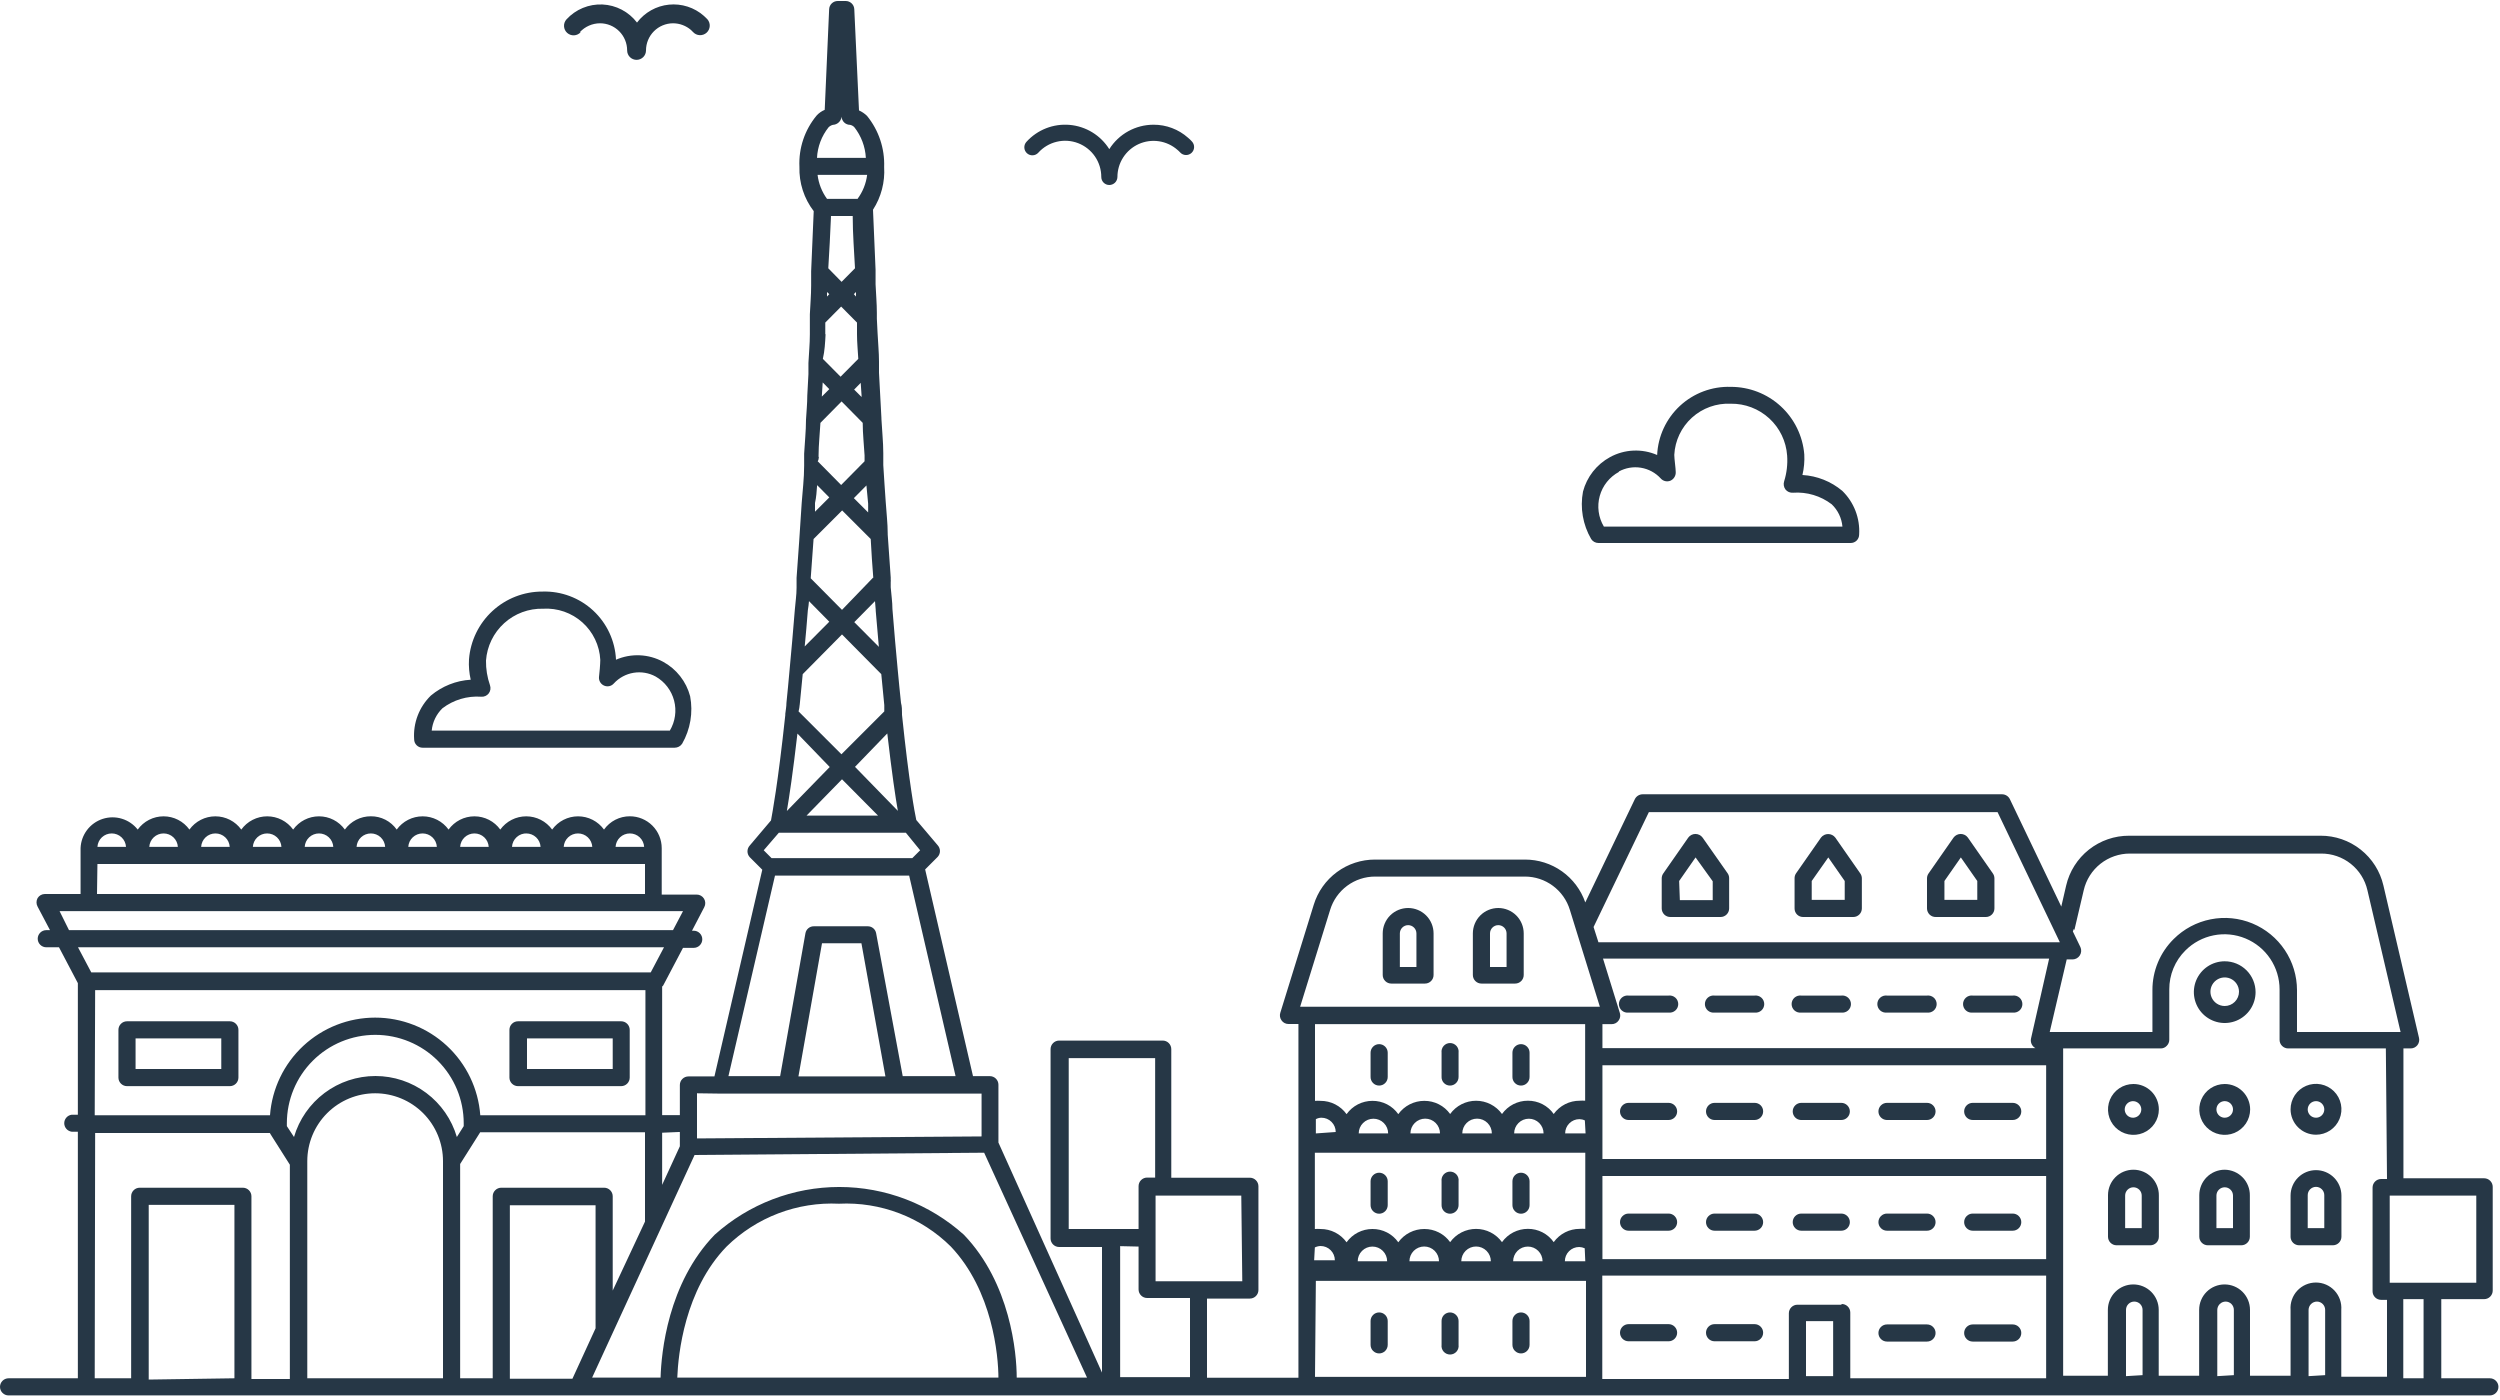 <?xml version="1.0" encoding="UTF-8"?> <svg xmlns="http://www.w3.org/2000/svg" width="175" height="98" viewBox="0 0 175 98" fill="none"><g clip-path="url(#clip0_782_79)"><path d="M174.29 96.48H170.89V90.94H173.89C174.049 90.94 174.202 90.877 174.314 90.764C174.427 90.652 174.49 90.499 174.49 90.34V83.08C174.49 82.921 174.427 82.768 174.314 82.656C174.202 82.543 174.049 82.48 173.89 82.48H168.24V73.39H168.75C168.841 73.39 168.93 73.369 169.011 73.329C169.093 73.289 169.164 73.231 169.22 73.16C169.275 73.088 169.313 73.006 169.332 72.917C169.351 72.829 169.351 72.738 169.33 72.65L166.84 61.99C166.611 60.994 166.049 60.106 165.247 59.471C164.446 58.837 163.452 58.494 162.43 58.5H149.04C148.018 58.496 147.026 58.839 146.224 59.473C145.423 60.108 144.861 60.995 144.63 61.99L144.29 63.46L140.69 55.94C140.64 55.839 140.563 55.754 140.468 55.694C140.373 55.634 140.263 55.601 140.15 55.6H114.98C114.867 55.601 114.757 55.634 114.662 55.694C114.567 55.754 114.49 55.839 114.44 55.94L110.97 63.17C110.666 62.293 110.096 61.533 109.34 60.995C108.583 60.457 107.678 60.169 106.75 60.17H96.26C95.298 60.167 94.36 60.473 93.586 61.044C92.811 61.615 92.241 62.42 91.96 63.34L89.62 70.9C89.592 70.989 89.585 71.084 89.601 71.176C89.617 71.268 89.654 71.355 89.71 71.43C89.764 71.508 89.835 71.571 89.919 71.614C90.003 71.658 90.096 71.68 90.19 71.68H90.89V79.86V88.8V96.44H84.49V90.9H87.49C87.649 90.9 87.802 90.837 87.914 90.724C88.027 90.612 88.09 90.459 88.09 90.3V83.04C88.09 82.881 88.027 82.728 87.914 82.616C87.802 82.503 87.649 82.44 87.49 82.44H81.99V73.44C81.99 73.281 81.927 73.128 81.814 73.016C81.702 72.903 81.549 72.84 81.39 72.84H74.14C73.981 72.84 73.828 72.903 73.716 73.016C73.603 73.128 73.54 73.281 73.54 73.44V86.69C73.54 86.849 73.603 87.002 73.716 87.114C73.828 87.227 73.981 87.29 74.14 87.29H77.14V96.08L69.89 79.98V75.93C69.89 75.771 69.827 75.618 69.714 75.506C69.602 75.393 69.449 75.33 69.29 75.33H68.11L64.76 60.86L65.64 59.98C65.741 59.869 65.797 59.725 65.797 59.575C65.797 59.425 65.741 59.281 65.64 59.17L64.14 57.4C64.03 56.88 63.64 54.85 63.14 50.04C63.14 50.04 63.14 49.98 63.14 49.94C63.14 49.71 63.14 49.46 63.07 49.2C62.99 48.48 62.92 47.7 62.84 46.88C62.72 45.58 62.59 44.17 62.47 42.63C62.47 42.14 62.39 41.63 62.35 41.11V40.73C62.36 40.684 62.36 40.636 62.35 40.59V40.42C62.28 39.48 62.21 38.49 62.14 37.42C62.145 37.4 62.145 37.38 62.14 37.36C62.14 36.64 62.05 35.9 62 35.13C61.95 34.36 61.88 33.45 61.83 32.56V32.46C61.83 32.24 61.83 32.04 61.83 31.82C61.836 31.787 61.836 31.753 61.83 31.72C61.83 30.94 61.74 30.15 61.7 29.33C61.7 29.33 61.7 29.33 61.7 29.27L61.61 27.59L61.53 26.09C61.53 25.86 61.53 25.61 61.53 25.38C61.53 25.38 61.53 25.38 61.53 25.31C61.53 24.66 61.46 24 61.43 23.31L61.38 22.31V22.22V21.9C61.38 21.25 61.32 20.6 61.29 19.9C61.29 19.61 61.29 19.31 61.29 19.02C61.295 18.977 61.295 18.933 61.29 18.89C61.23 17.53 61.17 16.13 61.11 14.68C61.683 13.792 61.956 12.744 61.89 11.69C61.938 10.391 61.511 9.118 60.69 8.11C60.527 7.951 60.338 7.823 60.13 7.73L59.8 0.64C59.792 0.486 59.726 0.341 59.614 0.235C59.502 0.129 59.354 0.07 59.2 0.07H58.64C58.486 0.07 58.338 0.129 58.226 0.235C58.114 0.341 58.048 0.486 58.04 0.64L57.73 7.69C57.517 7.778 57.326 7.911 57.17 8.08C56.33 9.086 55.898 10.371 55.96 11.68C55.927 12.798 56.28 13.893 56.96 14.78C56.9 16.23 56.84 17.63 56.78 18.99C56.775 19.033 56.775 19.077 56.78 19.12C56.78 19.41 56.78 19.71 56.78 20C56.78 20.67 56.72 21.32 56.69 22V22.32V22.41V23.41C56.69 24.09 56.62 24.75 56.59 25.41V25.48C56.59 25.71 56.59 25.96 56.59 26.19L56.51 27.69C56.51 28.27 56.45 28.83 56.42 29.38C56.42 30.19 56.33 30.99 56.29 31.76C56.284 31.797 56.284 31.834 56.29 31.87C56.29 32.09 56.29 32.29 56.29 32.51V32.61C56.29 33.5 56.18 34.36 56.12 35.19C56 37.1 55.88 38.84 55.76 40.45V40.63C55.755 40.67 55.755 40.71 55.76 40.75V41.14C55.76 41.66 55.68 42.14 55.64 42.66C55.52 44.19 55.39 45.6 55.27 46.9C55.2 47.72 55.12 48.5 55.05 49.21C55.05 49.46 55 49.71 54.97 49.97C54.965 50 54.965 50.03 54.97 50.06C54.45 54.91 54.06 56.93 53.97 57.43L52.48 59.19C52.379 59.301 52.323 59.445 52.323 59.595C52.323 59.745 52.379 59.889 52.48 60L53.36 60.88L50.01 75.35H48.19C48.031 75.35 47.878 75.413 47.766 75.526C47.653 75.638 47.59 75.791 47.59 75.95V78.06H46.35V69.06C46.376 69.039 46.399 69.016 46.42 68.99L47.81 66.35H48.56C48.719 66.35 48.872 66.287 48.984 66.174C49.097 66.062 49.16 65.909 49.16 65.75C49.16 65.591 49.097 65.438 48.984 65.326C48.872 65.213 48.719 65.15 48.56 65.15H48.44L49.3 63.5C49.348 63.409 49.372 63.306 49.369 63.203C49.366 63.1 49.337 62.999 49.283 62.91C49.23 62.822 49.155 62.749 49.065 62.698C48.975 62.647 48.873 62.62 48.77 62.62H46.32V59.37C46.32 58.779 46.085 58.211 45.667 57.793C45.249 57.375 44.681 57.14 44.09 57.14C43.736 57.139 43.387 57.222 43.072 57.384C42.757 57.546 42.485 57.781 42.28 58.07C42.072 57.783 41.8 57.549 41.484 57.388C41.169 57.227 40.819 57.143 40.465 57.143C40.111 57.143 39.761 57.227 39.446 57.388C39.13 57.549 38.858 57.783 38.65 58.07C38.442 57.783 38.17 57.549 37.854 57.388C37.539 57.227 37.189 57.143 36.835 57.143C36.481 57.143 36.131 57.227 35.816 57.388C35.5 57.549 35.228 57.783 35.02 58.07C34.813 57.783 34.542 57.549 34.227 57.388C33.912 57.227 33.564 57.143 33.21 57.143C32.856 57.143 32.508 57.227 32.193 57.388C31.878 57.549 31.607 57.783 31.4 58.07C31.192 57.783 30.92 57.549 30.604 57.388C30.289 57.227 29.939 57.143 29.585 57.143C29.231 57.143 28.881 57.227 28.566 57.388C28.25 57.549 27.978 57.783 27.77 58.07C27.566 57.78 27.295 57.544 26.98 57.382C26.664 57.22 26.314 57.137 25.96 57.14C25.605 57.139 25.254 57.222 24.937 57.384C24.621 57.546 24.347 57.781 24.14 58.07C23.933 57.783 23.662 57.549 23.347 57.388C23.032 57.227 22.684 57.143 22.33 57.143C21.976 57.143 21.628 57.227 21.313 57.388C20.998 57.549 20.727 57.783 20.52 58.07C20.312 57.783 20.04 57.549 19.724 57.388C19.409 57.227 19.059 57.143 18.705 57.143C18.351 57.143 18.001 57.227 17.686 57.388C17.37 57.549 17.098 57.783 16.89 58.07C16.682 57.783 16.41 57.549 16.094 57.388C15.778 57.227 15.429 57.143 15.075 57.143C14.721 57.143 14.371 57.227 14.056 57.388C13.74 57.549 13.468 57.783 13.26 58.07C13.053 57.783 12.782 57.549 12.467 57.388C12.152 57.227 11.804 57.143 11.45 57.143C11.096 57.143 10.748 57.227 10.433 57.388C10.118 57.549 9.847 57.783 9.64 58.07C9.357 57.709 8.969 57.444 8.53 57.311C8.092 57.177 7.622 57.182 7.186 57.323C6.75 57.465 6.368 57.737 6.091 58.103C5.815 58.469 5.657 58.912 5.64 59.37V62.58H3.14C3.037 62.581 2.936 62.608 2.847 62.658C2.758 62.709 2.683 62.782 2.63 62.87C2.581 62.961 2.555 63.062 2.555 63.165C2.555 63.268 2.581 63.369 2.63 63.46L3.5 65.11H3.24C3.081 65.11 2.928 65.173 2.816 65.286C2.703 65.398 2.64 65.551 2.64 65.71C2.64 65.869 2.703 66.022 2.816 66.134C2.928 66.247 3.081 66.31 3.24 66.31H4.13L5.45 68.82V78.03H5.02C4.875 78.049 4.743 78.12 4.647 78.229C4.55 78.338 4.497 78.479 4.497 78.625C4.497 78.771 4.55 78.912 4.647 79.021C4.743 79.13 4.875 79.201 5.02 79.22H5.45V96.48H0.6C0.521 96.48 0.443 96.496 0.37 96.526C0.298 96.556 0.231 96.6 0.176 96.656C0.12 96.712 0.076 96.778 0.046 96.85C0.016 96.923 0 97.001 0 97.08C0 97.159 0.016 97.237 0.046 97.31C0.076 97.382 0.12 97.449 0.176 97.504C0.231 97.56 0.298 97.604 0.37 97.634C0.443 97.665 0.521 97.68 0.6 97.68H174.29C174.449 97.68 174.602 97.617 174.714 97.504C174.827 97.392 174.89 97.239 174.89 97.08C174.89 96.921 174.827 96.768 174.714 96.656C174.602 96.543 174.449 96.48 174.29 96.48V96.48ZM169.65 96.48H168.23V90.94H169.65V96.48ZM126.42 96.33V92.48H128.32V96.33H126.42ZM128.92 91.33H125.82C125.661 91.33 125.508 91.393 125.396 91.506C125.283 91.618 125.22 91.771 125.22 91.93V96.53H112.16V89.29H143.23V96.48H129.52V91.88C129.52 91.799 129.504 91.718 129.472 91.643C129.44 91.568 129.393 91.501 129.334 91.445C129.275 91.389 129.205 91.345 129.129 91.317C129.053 91.288 128.971 91.276 128.89 91.28L128.92 91.33ZM143.23 74.57V81.13H112.17V74.57H143.23ZM110.97 88.29H109.54C109.54 88.025 109.645 87.77 109.833 87.583C110.02 87.395 110.275 87.29 110.54 87.29C110.675 87.293 110.807 87.324 110.93 87.38L110.97 88.29ZM105.92 88.29C105.92 88.017 106.029 87.755 106.222 87.562C106.415 87.368 106.677 87.26 106.95 87.26C107.223 87.26 107.485 87.368 107.678 87.562C107.871 87.755 107.98 88.017 107.98 88.29H105.92ZM102.29 88.29C102.29 88.016 102.399 87.752 102.593 87.558C102.787 87.364 103.05 87.255 103.325 87.255C103.599 87.255 103.863 87.364 104.057 87.558C104.251 87.752 104.36 88.016 104.36 88.29H102.29ZM98.66 88.29C98.66 88.016 98.769 87.752 98.963 87.558C99.157 87.364 99.421 87.255 99.695 87.255C99.969 87.255 100.233 87.364 100.427 87.558C100.621 87.752 100.73 88.016 100.73 88.29H98.66ZM95.04 88.29C95.04 88.017 95.148 87.755 95.342 87.562C95.535 87.368 95.797 87.26 96.07 87.26C96.343 87.26 96.605 87.368 96.798 87.562C96.992 87.755 97.1 88.017 97.1 88.29H95.04ZM92.04 80.69H110.97V81.69V86.02C110.84 86.01 110.71 86.01 110.58 86.02C110.224 86.019 109.874 86.103 109.557 86.264C109.241 86.426 108.967 86.661 108.76 86.95C108.556 86.66 108.285 86.424 107.97 86.262C107.654 86.1 107.304 86.017 106.95 86.02C106.596 86.019 106.247 86.104 105.932 86.265C105.617 86.427 105.346 86.662 105.14 86.95C104.932 86.663 104.66 86.429 104.344 86.268C104.029 86.107 103.679 86.023 103.325 86.023C102.971 86.023 102.621 86.107 102.306 86.268C101.99 86.429 101.718 86.663 101.51 86.95C101.304 86.663 101.032 86.43 100.717 86.27C100.402 86.11 100.053 86.028 99.7 86.03C99.345 86.029 98.994 86.114 98.678 86.275C98.361 86.437 98.088 86.672 97.88 86.96C97.676 86.67 97.405 86.434 97.09 86.272C96.774 86.11 96.424 86.027 96.07 86.03C95.716 86.029 95.367 86.114 95.052 86.275C94.737 86.437 94.466 86.672 94.26 86.96C94.053 86.671 93.779 86.436 93.463 86.274C93.146 86.112 92.796 86.029 92.44 86.03C92.307 86.02 92.173 86.02 92.04 86.03V80.69ZM92.04 87.32C92.165 87.259 92.301 87.225 92.44 87.22C92.705 87.22 92.96 87.325 93.147 87.513C93.335 87.7 93.44 87.955 93.44 88.22H91.99L92.04 87.32ZM112.17 82.32H143.23V88.14H112.17V82.32ZM142.17 72.7C142.143 72.83 142.159 72.966 142.214 73.086C142.27 73.207 142.363 73.306 142.48 73.37H112.17V71.69H112.82C112.914 71.691 113.007 71.668 113.091 71.624C113.175 71.581 113.246 71.518 113.3 71.44C113.356 71.365 113.393 71.278 113.409 71.186C113.425 71.094 113.418 70.999 113.39 70.91L112.21 67.1H143.44L142.17 72.7ZM110.99 79.34H109.56C109.56 79.075 109.665 78.82 109.853 78.633C110.04 78.445 110.295 78.34 110.56 78.34C110.692 78.343 110.821 78.373 110.94 78.43L110.99 79.34ZM105.99 79.34C105.99 79.067 106.099 78.805 106.292 78.612C106.485 78.418 106.747 78.31 107.02 78.31C107.293 78.31 107.555 78.418 107.748 78.612C107.941 78.805 108.05 79.067 108.05 79.34H105.99ZM102.36 79.34C102.36 79.066 102.469 78.802 102.663 78.608C102.857 78.414 103.121 78.305 103.395 78.305C103.67 78.305 103.933 78.414 104.127 78.608C104.321 78.802 104.43 79.066 104.43 79.34H102.36ZM98.73 79.34C98.73 79.066 98.839 78.802 99.033 78.608C99.227 78.414 99.49 78.305 99.765 78.305C100.039 78.305 100.303 78.414 100.497 78.608C100.691 78.802 100.8 79.066 100.8 79.34H98.73ZM95.11 79.34C95.11 79.067 95.219 78.805 95.412 78.612C95.605 78.418 95.867 78.31 96.14 78.31C96.413 78.31 96.675 78.418 96.868 78.612C97.061 78.805 97.17 79.067 97.17 79.34H95.11ZM92.11 79.34V78.34C92.23 78.277 92.364 78.242 92.5 78.24C92.765 78.24 93.02 78.345 93.207 78.533C93.395 78.72 93.5 78.975 93.5 79.24L92.11 79.34ZM92.11 89.66H111.02V96.38H92.05L92.11 89.66ZM173.34 89.79H167.28V83.69H173.34V89.79ZM167.09 82.53H166.68C166.521 82.53 166.368 82.593 166.256 82.706C166.143 82.818 166.08 82.971 166.08 83.13V90.39C166.08 90.549 166.143 90.702 166.256 90.814C166.368 90.927 166.521 90.99 166.68 90.99H167.09V96.37H163.89V91.69C163.908 91.446 163.876 91.2 163.795 90.969C163.714 90.738 163.587 90.526 163.42 90.346C163.253 90.166 163.051 90.023 162.827 89.925C162.602 89.827 162.36 89.777 162.115 89.777C161.87 89.777 161.628 89.827 161.403 89.925C161.179 90.023 160.977 90.166 160.81 90.346C160.643 90.526 160.516 90.738 160.435 90.969C160.354 91.2 160.322 91.446 160.34 91.69V96.3H157.5V91.69C157.5 91.218 157.312 90.765 156.979 90.431C156.645 90.097 156.192 89.91 155.72 89.91C155.248 89.91 154.795 90.097 154.461 90.431C154.128 90.765 153.94 91.218 153.94 91.69V96.3H151.11V91.69C151.11 91.218 150.922 90.765 150.589 90.431C150.255 90.097 149.802 89.91 149.33 89.91C148.858 89.91 148.405 90.097 148.071 90.431C147.738 90.765 147.55 91.218 147.55 91.69V96.3H144.42V73.39H151.25C151.329 73.391 151.407 73.376 151.479 73.345C151.552 73.314 151.617 73.268 151.67 73.21C151.783 73.099 151.848 72.948 151.85 72.79V69.26C151.847 68.753 151.945 68.25 152.139 67.781C152.333 67.312 152.619 66.886 152.98 66.53C153.52 65.99 154.208 65.622 154.957 65.473C155.706 65.324 156.482 65.4 157.187 65.693C157.893 65.985 158.496 66.48 158.92 67.115C159.344 67.75 159.57 68.496 159.57 69.26V72.79C159.57 72.949 159.633 73.102 159.746 73.214C159.858 73.327 160.011 73.39 160.17 73.39H167.01L167.09 82.53ZM161.6 96.33V91.69C161.603 91.535 161.666 91.388 161.776 91.279C161.887 91.171 162.035 91.11 162.19 91.11C162.342 91.113 162.487 91.175 162.594 91.283C162.7 91.392 162.76 91.538 162.76 91.69V96.26L161.6 96.33ZM155.21 96.33V91.69C155.213 91.535 155.276 91.388 155.386 91.279C155.497 91.171 155.645 91.11 155.8 91.11C155.952 91.113 156.097 91.175 156.204 91.283C156.31 91.392 156.37 91.538 156.37 91.69V96.26L155.21 96.33ZM148.82 96.33V91.69C148.82 91.536 148.881 91.389 148.99 91.28C149.099 91.171 149.246 91.11 149.4 91.11C149.554 91.11 149.701 91.171 149.81 91.28C149.919 91.389 149.98 91.536 149.98 91.69V96.26L148.82 96.33ZM145.21 65.09L145.86 62.32C146.028 61.587 146.44 60.934 147.029 60.467C147.618 60 148.348 59.747 149.1 59.75H162.48C163.232 59.745 163.963 59.997 164.553 60.465C165.142 60.932 165.554 61.587 165.72 62.32L168.04 72.24H160.79V69.31C160.789 68.311 160.492 67.334 159.936 66.503C159.381 65.673 158.592 65.025 157.669 64.642C156.746 64.259 155.73 64.158 154.75 64.352C153.769 64.545 152.868 65.025 152.16 65.73C151.686 66.198 151.31 66.755 151.054 67.37C150.798 67.984 150.667 68.644 150.67 69.31V72.24H143.48L144.67 67.16H145.09C145.19 67.157 145.289 67.13 145.376 67.08C145.463 67.03 145.537 66.96 145.59 66.875C145.644 66.79 145.675 66.692 145.682 66.592C145.689 66.492 145.671 66.392 145.63 66.3L145.1 65.2C145.125 65.15 145.142 65.096 145.15 65.04L145.21 65.09ZM115.42 56.85H139.83L144.19 65.96H111.89L111.55 64.89L115.42 56.85ZM93.11 63.69C93.316 63.015 93.733 62.425 94.3 62.005C94.868 61.585 95.555 61.359 96.26 61.36H106.75C107.454 61.361 108.139 61.589 108.704 62.008C109.269 62.427 109.685 63.017 109.89 63.69L111.99 70.47H111.69C111.643 70.465 111.597 70.465 111.55 70.47H91.45C91.403 70.465 91.356 70.465 91.31 70.47H91.01L93.11 63.69ZM110.96 71.69V77.05C110.834 77.04 110.706 77.04 110.58 77.05C110.224 77.049 109.874 77.132 109.557 77.294C109.241 77.456 108.967 77.691 108.76 77.98C108.556 77.69 108.285 77.454 107.97 77.292C107.654 77.13 107.304 77.047 106.95 77.05C106.596 77.049 106.247 77.134 105.932 77.295C105.617 77.457 105.346 77.692 105.14 77.98C104.932 77.693 104.66 77.459 104.344 77.298C104.029 77.137 103.679 77.053 103.325 77.053C102.971 77.053 102.621 77.137 102.306 77.298C101.99 77.459 101.718 77.693 101.51 77.98C101.304 77.693 101.032 77.46 100.717 77.3C100.402 77.14 100.053 77.058 99.7 77.06C99.345 77.059 98.994 77.144 98.678 77.305C98.361 77.467 98.088 77.702 97.88 77.99C97.676 77.7 97.405 77.464 97.09 77.302C96.774 77.14 96.424 77.057 96.07 77.06C95.716 77.059 95.367 77.144 95.052 77.305C94.737 77.467 94.466 77.702 94.26 77.99C94.053 77.701 93.779 77.466 93.463 77.304C93.146 77.142 92.796 77.059 92.44 77.06C92.31 77.05 92.18 77.05 92.05 77.06V71.69H110.96ZM86.96 89.69H80.89V83.69H86.89L86.96 89.69ZM74.81 74.07H80.86V82.43H80.3C80.141 82.43 79.988 82.493 79.876 82.606C79.763 82.718 79.7 82.871 79.7 83.03V86.03H74.81V74.07ZM79.7 87.26V90.26C79.7 90.419 79.763 90.572 79.876 90.684C79.988 90.797 80.141 90.86 80.3 90.86H83.3V96.4H78.41V87.23L79.7 87.26ZM76.09 96.43H71.17C71.17 94.71 70.73 89.82 67.47 86.43C65.075 84.279 61.969 83.089 58.75 83.089C55.531 83.089 52.425 84.279 50.03 86.43C46.74 89.82 46.29 94.72 46.24 96.43H41.45L48.62 80.85L68.89 80.69L76.09 96.43ZM69.97 96.43H47.41C47.47 94.83 47.92 90.29 50.86 87.26C51.894 86.244 53.127 85.453 54.481 84.936C55.836 84.42 57.282 84.19 58.73 84.26C60.172 84.189 61.613 84.418 62.961 84.935C64.309 85.452 65.535 86.243 66.56 87.26C69.48 90.34 69.89 94.89 69.89 96.48L69.97 96.43ZM20.08 78.83C20.08 78.76 20.08 78.69 20.08 78.63C20.08 76.988 20.732 75.414 21.893 74.253C23.054 73.092 24.628 72.44 26.27 72.44C27.912 72.44 29.486 73.092 30.647 74.253C31.808 75.414 32.46 76.988 32.46 78.63C32.465 78.697 32.465 78.763 32.46 78.83L31.98 79.59C31.619 78.358 30.868 77.276 29.841 76.507C28.813 75.737 27.564 75.321 26.28 75.321C24.996 75.321 23.747 75.737 22.719 76.507C21.692 77.276 20.941 78.358 20.58 79.59L20.08 78.83ZM21.51 96.48V81.28C21.51 80.02 22.01 78.812 22.901 77.921C23.792 77.031 25 76.53 26.26 76.53C27.52 76.53 28.728 77.031 29.619 77.921C30.51 78.812 31.01 80.02 31.01 81.28V96.48H21.51ZM32.21 81.48L33.55 79.36L33.61 79.26H45.15V85.51L42.89 90.34V83.74C42.89 83.581 42.827 83.428 42.714 83.316C42.602 83.203 42.449 83.14 42.29 83.14H35.09C34.931 83.14 34.778 83.203 34.666 83.316C34.553 83.428 34.49 83.581 34.49 83.74V96.48H32.21V81.48ZM35.69 84.37H41.69V92.98L40.07 96.51H35.69V84.37ZM60.31 27.69V27.79L59.79 27.27L60.25 26.8L60.31 27.69ZM60.77 35.26C60.77 35.46 60.77 35.66 60.77 35.87L59.77 34.87L60.65 33.98L60.77 35.26ZM61.3 42.75C61.37 43.63 61.45 44.47 61.52 45.28L59.8 43.55L61.25 42.08C61.27 42.28 61.29 42.51 61.3 42.69V42.75ZM55.98 49.34C56.05 48.67 56.12 47.94 56.19 47.19L58.94 44.41L61.69 47.19C61.76 47.95 61.83 48.68 61.9 49.36C61.9 49.51 61.9 49.65 61.9 49.8L58.9 52.8L55.9 49.8C55.95 49.63 55.96 49.48 55.98 49.32V49.34ZM62.11 51.34C62.43 54.11 62.68 55.8 62.85 56.76L59.85 53.68L62.11 51.34ZM61.11 40.44L58.94 42.69L56.75 40.48C56.82 39.61 56.88 38.69 56.95 37.73L58.95 35.73L60.95 37.73C61 38.69 61.06 39.58 61.13 40.45L61.11 40.44ZM57.3 31.98C57.3 31.98 57.3 31.92 57.3 31.88C57.3 31.14 57.39 30.38 57.43 29.6L58.91 28.1L60.39 29.6C60.39 30.38 60.48 31.14 60.52 31.88C60.515 31.913 60.515 31.947 60.52 31.98C60.52 32.09 60.52 32.19 60.52 32.29L58.88 33.95L57.24 32.29C57.3 32.2 57.31 32.1 57.32 31.99L57.3 31.98ZM57.77 23.39V22.58L58.88 21.46L59.99 22.58V23.39C59.99 23.98 60.05 24.55 60.08 25.12L58.84 26.37L57.6 25.12C57.73 24.56 57.76 23.99 57.79 23.4L57.77 23.39ZM59.77 20.59L59.92 20.44C59.92 20.55 59.92 20.65 59.92 20.76L59.77 20.59ZM58.14 15.12H59.69C59.69 16.38 59.79 17.6 59.85 18.78L58.91 19.73L57.98 18.78C58.06 17.61 58.11 16.39 58.17 15.13L58.14 15.12ZM59.99 13.92H57.89C57.531 13.425 57.303 12.847 57.23 12.24H60.7C60.624 12.853 60.39 13.435 60.02 13.93L59.99 13.92ZM58.05 20.59L57.89 20.76C57.89 20.65 57.89 20.55 57.89 20.44L58.05 20.59ZM57.59 26.77L58.05 27.24L57.53 27.76V27.69L57.59 26.77ZM57.17 33.93L58.05 34.82L57.05 35.82C57.05 35.61 57.05 35.42 57.05 35.21C57.14 34.82 57.17 34.38 57.2 33.94L57.17 33.93ZM56.6 42.05L58.05 43.52L56.33 45.25C56.41 44.44 56.48 43.6 56.55 42.71C56.59 42.51 56.61 42.28 56.63 42.06L56.6 42.05ZM58.08 53.69L55.08 56.77C55.25 55.77 55.5 54.12 55.82 51.35L58.08 53.69ZM58.94 54.55L61.46 57.09H56.46L58.94 54.55ZM58 8.91C58.083 8.828 58.187 8.769 58.3 8.74C58.453 8.734 58.599 8.673 58.711 8.568C58.823 8.464 58.893 8.322 58.91 8.17V7.51V8.17C58.918 8.324 58.984 8.469 59.096 8.575C59.208 8.681 59.356 8.74 59.51 8.74V8.74C59.62 8.763 59.721 8.819 59.8 8.9C60.285 9.516 60.568 10.267 60.61 11.05H57.19C57.229 10.269 57.513 9.521 58 8.91V8.91ZM54.52 58.29H54.89H54.95H55.02H62.89H62.95H63.02H63.41L64.41 59.52L63.86 60.07H54.01L53.46 59.52L54.52 58.29ZM54.25 61.29H63.64L66.89 75.33H63.19L61.33 65.33C61.306 65.191 61.234 65.066 61.126 64.976C61.017 64.886 60.881 64.838 60.74 64.84H56.97C56.829 64.838 56.693 64.886 56.584 64.976C56.476 65.066 56.404 65.191 56.38 65.33L54.61 75.33H50.99L54.25 61.29ZM61.98 75.35H55.89L57.54 66.03H60.3L61.98 75.35ZM50.23 76.55H68.71V79.55L48.79 79.69V76.53L50.23 76.55ZM47.52 79.24H47.59V80.24L46.35 82.94V79.29L47.52 79.24ZM44.09 58.34C44.345 58.34 44.591 58.437 44.777 58.611C44.963 58.786 45.075 59.025 45.09 59.28H43.09C43.105 59.025 43.217 58.786 43.403 58.611C43.589 58.437 43.835 58.34 44.09 58.34ZM40.46 58.34C40.715 58.34 40.961 58.437 41.147 58.611C41.333 58.786 41.445 59.025 41.46 59.28H39.46C39.475 59.025 39.587 58.786 39.773 58.611C39.959 58.437 40.205 58.34 40.46 58.34V58.34ZM36.84 58.34C37.095 58.34 37.341 58.437 37.527 58.611C37.713 58.786 37.825 59.025 37.84 59.28H35.84C35.855 59.016 35.975 58.77 36.171 58.594C36.368 58.417 36.626 58.326 36.89 58.34H36.84ZM33.21 58.34C33.465 58.34 33.711 58.437 33.897 58.611C34.083 58.786 34.195 59.025 34.21 59.28H32.21C32.225 59.025 32.337 58.786 32.523 58.611C32.709 58.437 32.955 58.34 33.21 58.34V58.34ZM29.58 58.34C29.835 58.34 30.081 58.437 30.267 58.611C30.453 58.786 30.565 59.025 30.58 59.28H28.58C28.595 59.025 28.707 58.786 28.893 58.611C29.079 58.437 29.325 58.34 29.58 58.34V58.34ZM25.96 58.34C26.215 58.34 26.461 58.437 26.647 58.611C26.833 58.786 26.945 59.025 26.96 59.28H24.96C24.975 59.025 25.087 58.786 25.273 58.611C25.459 58.437 25.705 58.34 25.96 58.34V58.34ZM22.33 58.34C22.585 58.34 22.831 58.437 23.017 58.611C23.203 58.786 23.315 59.025 23.33 59.28H21.33C21.345 59.025 21.457 58.786 21.643 58.611C21.829 58.437 22.075 58.34 22.33 58.34V58.34ZM18.7 58.34C18.955 58.34 19.201 58.437 19.387 58.611C19.573 58.786 19.685 59.025 19.7 59.28H17.7C17.715 59.025 17.827 58.786 18.013 58.611C18.199 58.437 18.445 58.34 18.7 58.34V58.34ZM15.08 58.34C15.335 58.34 15.581 58.437 15.767 58.611C15.953 58.786 16.065 59.025 16.08 59.28H14.08C14.095 59.025 14.207 58.786 14.393 58.611C14.579 58.437 14.825 58.34 15.08 58.34V58.34ZM11.45 58.34C11.705 58.34 11.951 58.437 12.137 58.611C12.323 58.786 12.435 59.025 12.45 59.28H10.45C10.465 59.025 10.577 58.786 10.763 58.611C10.949 58.437 11.195 58.34 11.45 58.34V58.34ZM7.82 58.34C8.075 58.34 8.321 58.437 8.507 58.611C8.693 58.786 8.805 59.025 8.82 59.28H6.82C6.835 59.025 6.947 58.786 7.133 58.611C7.319 58.437 7.565 58.34 7.82 58.34V58.34ZM6.82 60.48H45.15V62.58H6.79L6.82 60.48ZM4.17 63.78H47.81L47.11 65.11H4.83L4.17 63.78ZM46.48 66.31L45.55 68.07H6.39L5.46 66.31H46.48ZM6.66 69.31H45.18V78.07H33.62C33.483 76.212 32.648 74.474 31.283 73.206C29.918 71.938 28.123 71.233 26.26 71.233C24.397 71.233 22.602 71.938 21.237 73.206C19.872 74.474 19.037 76.212 18.9 78.07H6.63L6.66 69.31ZM6.66 79.31H18.89L18.96 79.43L20.29 81.53V96.53H17.6V83.74C17.6 83.581 17.537 83.428 17.424 83.316C17.312 83.203 17.159 83.14 17 83.14H9.78C9.621 83.14 9.468 83.203 9.356 83.316C9.243 83.428 9.18 83.581 9.18 83.74V96.48H6.63L6.66 79.31ZM10.41 96.57V84.34H16.41V96.48L10.41 96.57Z" fill="#263746"></path><path d="M40.59 2.25C40.77 2.056 40.988 1.901 41.231 1.794C41.473 1.687 41.735 1.632 42 1.63C42.504 1.63 42.987 1.83 43.343 2.186C43.7 2.543 43.9 3.026 43.9 3.53C43.9 3.705 43.969 3.873 44.093 3.997C44.217 4.12 44.385 4.19 44.56 4.19C44.735 4.19 44.903 4.12 45.027 3.997C45.151 3.873 45.22 3.705 45.22 3.53C45.22 3.028 45.419 2.546 45.773 2.19C46.127 1.834 46.608 1.633 47.11 1.63C47.573 1.631 48.02 1.797 48.37 2.1L48.51 2.24C48.569 2.306 48.641 2.359 48.72 2.397C48.8 2.435 48.886 2.457 48.975 2.462C49.063 2.466 49.151 2.454 49.234 2.424C49.318 2.395 49.394 2.349 49.46 2.29C49.526 2.231 49.579 2.159 49.617 2.08C49.655 2 49.677 1.914 49.682 1.825C49.686 1.737 49.674 1.649 49.644 1.566C49.615 1.482 49.569 1.406 49.51 1.34L49.27 1.11C48.939 0.818 48.551 0.598 48.131 0.463C47.71 0.328 47.267 0.281 46.828 0.325C46.388 0.369 45.963 0.503 45.578 0.719C45.193 0.935 44.857 1.228 44.59 1.58C44.304 1.205 43.94 0.897 43.522 0.678C43.104 0.459 42.643 0.335 42.172 0.314C41.7 0.293 41.23 0.376 40.794 0.557C40.359 0.737 39.968 1.012 39.65 1.36C39.532 1.493 39.471 1.667 39.482 1.844C39.492 2.021 39.572 2.187 39.705 2.305C39.838 2.423 40.012 2.484 40.189 2.473C40.366 2.463 40.532 2.383 40.65 2.25H40.59Z" fill="#263746"></path><path d="M72.68 10.69C73.023 10.309 73.473 10.042 73.971 9.923C74.469 9.803 74.992 9.838 75.47 10.022C75.948 10.207 76.359 10.532 76.648 10.954C76.937 11.377 77.091 11.878 77.09 12.39C77.09 12.539 77.149 12.681 77.254 12.786C77.359 12.891 77.501 12.95 77.65 12.95C77.799 12.95 77.943 12.891 78.05 12.787C78.156 12.682 78.217 12.539 78.22 12.39C78.22 11.903 78.36 11.427 78.624 11.019C78.888 10.61 79.264 10.286 79.707 10.085C80.15 9.885 80.642 9.816 81.123 9.888C81.604 9.96 82.055 10.169 82.42 10.49C82.488 10.545 82.552 10.605 82.61 10.67C82.711 10.78 82.851 10.846 83 10.852C83.149 10.859 83.295 10.806 83.405 10.705C83.515 10.604 83.581 10.464 83.587 10.315C83.594 10.166 83.541 10.02 83.44 9.91C83.354 9.812 83.261 9.722 83.16 9.64C82.496 9.051 81.638 8.727 80.75 8.73C80.131 8.73 79.522 8.886 78.98 9.185C78.437 9.484 77.98 9.916 77.65 10.44C77.35 9.962 76.944 9.56 76.463 9.265C75.982 8.971 75.439 8.792 74.877 8.742C74.315 8.693 73.749 8.774 73.224 8.98C72.699 9.187 72.228 9.512 71.85 9.93C71.8 9.985 71.761 10.048 71.736 10.118C71.711 10.187 71.7 10.261 71.703 10.335C71.706 10.409 71.724 10.481 71.755 10.548C71.786 10.615 71.831 10.675 71.885 10.725C71.939 10.775 72.003 10.814 72.073 10.839C72.142 10.864 72.216 10.875 72.29 10.872C72.364 10.869 72.436 10.851 72.503 10.82C72.57 10.789 72.63 10.745 72.68 10.69Z" fill="#263746"></path><path d="M29.58 52.34H47.23C47.333 52.339 47.434 52.313 47.525 52.265C47.615 52.216 47.693 52.146 47.75 52.06C48.326 51.055 48.525 49.878 48.31 48.74C48.176 48.228 47.938 47.749 47.611 47.333C47.285 46.916 46.876 46.572 46.41 46.32C45.908 46.049 45.351 45.895 44.781 45.871C44.211 45.846 43.643 45.952 43.12 46.18C43.06 44.868 42.486 43.632 41.523 42.739C40.559 41.847 39.283 41.369 37.97 41.41C36.673 41.406 35.423 41.892 34.47 42.771C33.517 43.65 32.931 44.857 32.83 46.15C32.801 46.63 32.842 47.112 32.95 47.58C31.925 47.641 30.947 48.031 30.16 48.69C29.755 49.085 29.44 49.563 29.238 50.091C29.036 50.62 28.951 51.186 28.99 51.75C28.99 51.907 29.052 52.057 29.163 52.167C29.273 52.278 29.424 52.34 29.58 52.34V52.34ZM30.97 49.58C31.745 48.989 32.708 48.701 33.68 48.77C33.781 48.779 33.882 48.763 33.974 48.723C34.067 48.683 34.148 48.62 34.21 48.54C34.271 48.46 34.311 48.366 34.327 48.266C34.342 48.167 34.333 48.065 34.3 47.97C34.106 47.414 34.011 46.829 34.02 46.24C34.092 45.236 34.547 44.299 35.292 43.623C36.037 42.947 37.014 42.584 38.02 42.61C38.518 42.58 39.017 42.65 39.489 42.814C39.96 42.978 40.394 43.234 40.766 43.567C41.138 43.9 41.44 44.303 41.655 44.753C41.87 45.203 41.995 45.692 42.02 46.19C42.02 46.46 41.96 47.19 41.93 47.38C41.917 47.506 41.943 47.632 42.006 47.742C42.069 47.851 42.165 47.938 42.28 47.99C42.396 48.043 42.526 48.057 42.65 48.03C42.774 48.003 42.887 47.936 42.97 47.84C43.335 47.444 43.821 47.182 44.352 47.095C44.883 47.008 45.428 47.101 45.9 47.36C46.215 47.541 46.492 47.783 46.713 48.072C46.934 48.361 47.095 48.691 47.187 49.042C47.279 49.394 47.301 49.761 47.249 50.121C47.199 50.481 47.076 50.828 46.89 51.14H30.22C30.277 50.547 30.543 49.995 30.97 49.58Z" fill="#263746"></path><path d="M111.89 38.01H129.54C129.618 38.011 129.696 37.997 129.769 37.968C129.842 37.939 129.908 37.896 129.964 37.841C130.02 37.786 130.064 37.72 130.094 37.648C130.124 37.576 130.14 37.498 130.14 37.42C130.175 36.855 130.087 36.289 129.884 35.761C129.68 35.233 129.365 34.755 128.96 34.36C128.174 33.699 127.195 33.31 126.17 33.25C126.282 32.779 126.326 32.294 126.3 31.81C126.194 30.518 125.605 29.314 124.651 28.437C123.696 27.56 122.446 27.076 121.15 27.08C119.837 27.039 118.561 27.517 117.597 28.409C116.634 29.302 116.06 30.538 116 31.85C115.475 31.621 114.905 31.516 114.333 31.542C113.761 31.568 113.202 31.725 112.7 32C112.238 32.252 111.831 32.596 111.506 33.01C111.181 33.425 110.944 33.901 110.81 34.41C110.595 35.549 110.798 36.728 111.38 37.73C111.435 37.815 111.51 37.886 111.599 37.935C111.689 37.984 111.788 38.01 111.89 38.01ZM113.31 33.01C113.783 32.749 114.33 32.654 114.863 32.741C115.396 32.828 115.885 33.092 116.25 33.49C116.335 33.587 116.449 33.654 116.575 33.681C116.701 33.708 116.833 33.694 116.95 33.64C117.064 33.584 117.159 33.495 117.221 33.384C117.283 33.273 117.311 33.147 117.3 33.02C117.3 32.79 117.2 32.11 117.2 31.84C117.252 30.842 117.696 29.906 118.436 29.235C119.177 28.564 120.152 28.214 121.15 28.26C122.148 28.245 123.113 28.613 123.848 29.288C124.583 29.963 125.031 30.894 125.1 31.89C125.143 32.498 125.072 33.108 124.89 33.69C124.859 33.785 124.851 33.887 124.867 33.986C124.883 34.085 124.921 34.179 124.98 34.26C125.042 34.339 125.124 34.402 125.216 34.442C125.309 34.482 125.41 34.498 125.51 34.49C126.482 34.421 127.445 34.709 128.22 35.3C128.651 35.712 128.917 36.266 128.97 36.86H112.27C112.08 36.541 111.956 36.187 111.907 35.819C111.857 35.451 111.883 35.077 111.982 34.719C112.081 34.361 112.251 34.026 112.483 33.736C112.715 33.446 113.003 33.206 113.33 33.03L113.31 33.01Z" fill="#263746"></path><path d="M16.09 71.49H8.89C8.731 71.49 8.578 71.553 8.466 71.666C8.353 71.778 8.29 71.931 8.29 72.09V75.43C8.29 75.589 8.353 75.742 8.466 75.854C8.578 75.967 8.731 76.03 8.89 76.03H16.09C16.249 76.03 16.402 75.967 16.514 75.854C16.627 75.742 16.69 75.589 16.69 75.43V72.09C16.69 71.931 16.627 71.778 16.514 71.666C16.402 71.553 16.249 71.49 16.09 71.49V71.49ZM15.49 74.83H9.49V72.69H15.49V74.83Z" fill="#263746"></path><path d="M36.26 76.03H43.48C43.639 76.03 43.792 75.967 43.904 75.854C44.017 75.742 44.08 75.589 44.08 75.43V72.09C44.08 71.931 44.017 71.778 43.904 71.666C43.792 71.553 43.639 71.49 43.48 71.49H36.26C36.101 71.49 35.948 71.553 35.836 71.666C35.723 71.778 35.66 71.931 35.66 72.09V75.43C35.66 75.589 35.723 75.742 35.836 75.854C35.948 75.967 36.101 76.03 36.26 76.03V76.03ZM36.89 72.69H42.89V74.83H36.89V72.69Z" fill="#263746"></path><path d="M126.05 78.4H128.89C129.049 78.4 129.202 78.337 129.314 78.224C129.427 78.112 129.49 77.959 129.49 77.8C129.49 77.641 129.427 77.488 129.314 77.376C129.202 77.263 129.049 77.2 128.89 77.2H126.09C125.931 77.2 125.778 77.263 125.666 77.376C125.553 77.488 125.49 77.641 125.49 77.8C125.49 77.952 125.547 78.099 125.651 78.211C125.755 78.322 125.898 78.39 126.05 78.4V78.4Z" fill="#263746"></path><path d="M120.02 78.4H122.82C122.979 78.4 123.132 78.337 123.244 78.224C123.357 78.112 123.42 77.959 123.42 77.8C123.421 77.721 123.407 77.642 123.377 77.569C123.347 77.495 123.303 77.429 123.247 77.373C123.191 77.317 123.125 77.273 123.051 77.243C122.978 77.213 122.899 77.199 122.82 77.2H120.02C119.861 77.2 119.708 77.263 119.596 77.376C119.483 77.488 119.42 77.641 119.42 77.8C119.42 77.959 119.483 78.112 119.596 78.224C119.708 78.337 119.861 78.4 120.02 78.4V78.4Z" fill="#263746"></path><path d="M114 78.4H116.8C116.959 78.4 117.112 78.337 117.224 78.224C117.337 78.112 117.4 77.959 117.4 77.8C117.4 77.641 117.337 77.488 117.224 77.376C117.112 77.263 116.959 77.2 116.8 77.2H114C113.841 77.2 113.688 77.263 113.576 77.376C113.463 77.488 113.4 77.641 113.4 77.8C113.4 77.959 113.463 78.112 113.576 78.224C113.688 78.337 113.841 78.4 114 78.4V78.4Z" fill="#263746"></path><path d="M106.47 75.99C106.629 75.99 106.782 75.927 106.894 75.814C107.007 75.702 107.07 75.549 107.07 75.39V73.69C107.07 73.531 107.007 73.378 106.894 73.266C106.782 73.153 106.629 73.09 106.47 73.09C106.311 73.09 106.158 73.153 106.046 73.266C105.933 73.378 105.87 73.531 105.87 73.69V75.36C105.866 75.441 105.878 75.522 105.907 75.599C105.935 75.675 105.979 75.745 106.035 75.804C106.091 75.863 106.158 75.91 106.233 75.942C106.308 75.974 106.389 75.99 106.47 75.99V75.99Z" fill="#263746"></path><path d="M101.5 75.99C101.659 75.99 101.812 75.927 101.924 75.814C102.037 75.702 102.1 75.549 102.1 75.39V73.69C102.111 73.605 102.104 73.519 102.079 73.438C102.054 73.356 102.012 73.281 101.956 73.217C101.899 73.153 101.83 73.101 101.752 73.066C101.675 73.031 101.59 73.013 101.505 73.013C101.42 73.013 101.335 73.031 101.258 73.066C101.18 73.101 101.111 73.153 101.054 73.217C100.998 73.281 100.956 73.356 100.931 73.438C100.906 73.519 100.899 73.605 100.91 73.69V75.36C100.905 75.441 100.916 75.522 100.943 75.598C100.97 75.674 101.013 75.744 101.068 75.803C101.123 75.862 101.19 75.909 101.265 75.942C101.339 75.974 101.419 75.99 101.5 75.99V75.99Z" fill="#263746"></path><path d="M96.54 75.99C96.699 75.99 96.852 75.927 96.964 75.814C97.077 75.702 97.14 75.549 97.14 75.39V73.69C97.14 73.531 97.077 73.378 96.964 73.266C96.852 73.153 96.699 73.09 96.54 73.09C96.381 73.09 96.228 73.153 96.116 73.266C96.003 73.378 95.94 73.531 95.94 73.69V75.36C95.936 75.441 95.948 75.522 95.977 75.599C96.005 75.675 96.049 75.745 96.105 75.804C96.161 75.863 96.228 75.91 96.303 75.942C96.378 75.974 96.459 75.99 96.54 75.99V75.99Z" fill="#263746"></path><path d="M106.47 84.96C106.629 84.96 106.782 84.897 106.894 84.784C107.007 84.672 107.07 84.519 107.07 84.36V82.69C107.07 82.531 107.007 82.378 106.894 82.266C106.782 82.153 106.629 82.09 106.47 82.09C106.311 82.09 106.158 82.153 106.046 82.266C105.933 82.378 105.87 82.531 105.87 82.69V84.36C105.87 84.519 105.933 84.672 106.046 84.784C106.158 84.897 106.311 84.96 106.47 84.96V84.96Z" fill="#263746"></path><path d="M101.5 84.96C101.659 84.96 101.812 84.897 101.924 84.784C102.037 84.672 102.1 84.519 102.1 84.36V82.69C102.111 82.605 102.104 82.519 102.079 82.438C102.054 82.356 102.012 82.281 101.956 82.217C101.899 82.153 101.83 82.101 101.752 82.066C101.675 82.031 101.59 82.013 101.505 82.013C101.42 82.013 101.335 82.031 101.258 82.066C101.18 82.101 101.111 82.153 101.054 82.217C100.998 82.281 100.956 82.356 100.931 82.438C100.906 82.519 100.899 82.605 100.91 82.69V84.36C100.909 84.438 100.923 84.516 100.952 84.589C100.981 84.662 101.024 84.728 101.079 84.784C101.134 84.84 101.2 84.884 101.272 84.914C101.344 84.944 101.422 84.96 101.5 84.96V84.96Z" fill="#263746"></path><path d="M96.54 84.96C96.699 84.96 96.852 84.897 96.964 84.784C97.077 84.672 97.14 84.519 97.14 84.36V82.69C97.14 82.531 97.077 82.378 96.964 82.266C96.852 82.153 96.699 82.09 96.54 82.09C96.381 82.09 96.228 82.153 96.116 82.266C96.003 82.378 95.94 82.531 95.94 82.69V84.36C95.94 84.519 96.003 84.672 96.116 84.784C96.228 84.897 96.381 84.96 96.54 84.96V84.96Z" fill="#263746"></path><path d="M106.47 91.87C106.311 91.87 106.158 91.933 106.046 92.046C105.933 92.158 105.87 92.311 105.87 92.47V94.14C105.87 94.299 105.933 94.452 106.046 94.564C106.158 94.677 106.311 94.74 106.47 94.74C106.629 94.74 106.782 94.677 106.894 94.564C107.007 94.452 107.07 94.299 107.07 94.14V92.47C107.07 92.311 107.007 92.158 106.894 92.046C106.782 91.933 106.629 91.87 106.47 91.87V91.87Z" fill="#263746"></path><path d="M101.5 91.87C101.422 91.87 101.344 91.886 101.272 91.916C101.2 91.946 101.134 91.99 101.079 92.046C101.024 92.102 100.981 92.168 100.952 92.241C100.923 92.314 100.909 92.392 100.91 92.47V94.14C100.899 94.225 100.906 94.311 100.931 94.392C100.956 94.474 100.998 94.549 101.054 94.613C101.111 94.677 101.18 94.729 101.258 94.764C101.335 94.799 101.42 94.817 101.505 94.817C101.59 94.817 101.675 94.799 101.752 94.764C101.83 94.729 101.899 94.677 101.956 94.613C102.012 94.549 102.054 94.474 102.079 94.392C102.104 94.311 102.111 94.225 102.1 94.14V92.47C102.1 92.311 102.037 92.158 101.924 92.046C101.812 91.933 101.659 91.87 101.5 91.87V91.87Z" fill="#263746"></path><path d="M96.54 91.87C96.381 91.87 96.228 91.933 96.116 92.046C96.003 92.158 95.94 92.311 95.94 92.47V94.14C95.94 94.299 96.003 94.452 96.116 94.564C96.228 94.677 96.381 94.74 96.54 94.74C96.699 94.74 96.852 94.677 96.964 94.564C97.077 94.452 97.14 94.299 97.14 94.14V92.47C97.14 92.311 97.077 92.158 96.964 92.046C96.852 91.933 96.699 91.87 96.54 91.87V91.87Z" fill="#263746"></path><path d="M128.89 84.95H126.09C125.931 84.95 125.778 85.013 125.666 85.126C125.553 85.238 125.49 85.391 125.49 85.55C125.49 85.709 125.553 85.862 125.666 85.974C125.778 86.087 125.931 86.15 126.09 86.15H128.89C129.049 86.15 129.202 86.087 129.314 85.974C129.427 85.862 129.49 85.709 129.49 85.55C129.49 85.391 129.427 85.238 129.314 85.126C129.202 85.013 129.049 84.95 128.89 84.95Z" fill="#263746"></path><path d="M122.82 84.95H120.02C119.861 84.95 119.708 85.013 119.596 85.126C119.483 85.238 119.42 85.391 119.42 85.55C119.42 85.709 119.483 85.862 119.596 85.974C119.708 86.087 119.861 86.15 120.02 86.15H122.82C122.979 86.15 123.132 86.087 123.244 85.974C123.357 85.862 123.42 85.709 123.42 85.55C123.42 85.391 123.357 85.238 123.244 85.126C123.132 85.013 122.979 84.95 122.82 84.95V84.95Z" fill="#263746"></path><path d="M116.8 84.95H114C113.841 84.95 113.688 85.013 113.576 85.126C113.463 85.238 113.4 85.391 113.4 85.55C113.4 85.709 113.463 85.862 113.576 85.974C113.688 86.087 113.841 86.15 114 86.15H116.8C116.959 86.15 117.112 86.087 117.224 85.974C117.337 85.862 117.4 85.709 117.4 85.55C117.4 85.391 117.337 85.238 117.224 85.126C117.112 85.013 116.959 84.95 116.8 84.95Z" fill="#263746"></path><path d="M122.82 92.69H120.02C119.861 92.69 119.708 92.753 119.596 92.866C119.483 92.978 119.42 93.131 119.42 93.29C119.42 93.449 119.483 93.602 119.596 93.714C119.708 93.827 119.861 93.89 120.02 93.89H122.82C122.979 93.89 123.132 93.827 123.244 93.714C123.357 93.602 123.42 93.449 123.42 93.29C123.42 93.131 123.357 92.978 123.244 92.866C123.132 92.753 122.979 92.69 122.82 92.69V92.69Z" fill="#263746"></path><path d="M116.8 92.69H114C113.921 92.69 113.843 92.706 113.77 92.736C113.698 92.766 113.631 92.81 113.576 92.866C113.52 92.921 113.476 92.988 113.446 93.06C113.416 93.133 113.4 93.211 113.4 93.29C113.4 93.369 113.416 93.447 113.446 93.52C113.476 93.592 113.52 93.659 113.576 93.714C113.631 93.77 113.698 93.814 113.77 93.844C113.843 93.874 113.921 93.89 114 93.89H116.8C116.959 93.89 117.112 93.827 117.224 93.714C117.337 93.602 117.4 93.449 117.4 93.29C117.4 93.131 117.337 92.978 117.224 92.866C117.112 92.753 116.959 92.69 116.8 92.69V92.69Z" fill="#263746"></path><path d="M138.1 93.91H140.89C141.049 93.91 141.202 93.847 141.314 93.734C141.427 93.622 141.49 93.469 141.49 93.31C141.49 93.151 141.427 92.998 141.314 92.886C141.202 92.773 141.049 92.71 140.89 92.71H138.09C137.931 92.71 137.778 92.773 137.666 92.886C137.553 92.998 137.49 93.151 137.49 93.31C137.49 93.469 137.553 93.622 137.666 93.734C137.778 93.847 137.931 93.91 138.09 93.91H138.1Z" fill="#263746"></path><path d="M132.07 93.91H134.89C135.049 93.91 135.202 93.847 135.314 93.734C135.427 93.622 135.49 93.469 135.49 93.31C135.49 93.151 135.427 92.998 135.314 92.886C135.202 92.773 135.049 92.71 134.89 92.71H132.09C131.931 92.71 131.778 92.773 131.666 92.886C131.553 92.998 131.49 93.151 131.49 93.31C131.49 93.469 131.553 93.622 131.666 93.734C131.778 93.847 131.931 93.91 132.09 93.91H132.07Z" fill="#263746"></path><path d="M140.89 84.95H138.09C137.931 84.95 137.778 85.013 137.666 85.126C137.553 85.238 137.49 85.391 137.49 85.55C137.49 85.709 137.553 85.862 137.666 85.974C137.778 86.087 137.931 86.15 138.09 86.15H140.89C141.049 86.15 141.202 86.087 141.314 85.974C141.427 85.862 141.49 85.709 141.49 85.55C141.49 85.391 141.427 85.238 141.314 85.126C141.202 85.013 141.049 84.95 140.89 84.95Z" fill="#263746"></path><path d="M134.89 84.95H132.09C131.931 84.95 131.778 85.013 131.666 85.126C131.553 85.238 131.49 85.391 131.49 85.55C131.49 85.709 131.553 85.862 131.666 85.974C131.778 86.087 131.931 86.15 132.09 86.15H134.89C135.049 86.15 135.202 86.087 135.314 85.974C135.427 85.862 135.49 85.709 135.49 85.55C135.49 85.391 135.427 85.238 135.314 85.126C135.202 85.013 135.049 84.95 134.89 84.95Z" fill="#263746"></path><path d="M138.1 78.4H140.89C141.049 78.4 141.202 78.337 141.314 78.224C141.427 78.112 141.49 77.959 141.49 77.8C141.49 77.641 141.427 77.488 141.314 77.376C141.202 77.263 141.049 77.2 140.89 77.2H138.09C137.931 77.2 137.778 77.263 137.666 77.376C137.553 77.488 137.49 77.641 137.49 77.8C137.49 77.88 137.506 77.959 137.537 78.032C137.567 78.105 137.612 78.172 137.669 78.228C137.726 78.284 137.793 78.328 137.867 78.357C137.941 78.387 138.02 78.401 138.1 78.4V78.4Z" fill="#263746"></path><path d="M132.07 78.4H134.89C135.049 78.4 135.202 78.337 135.314 78.224C135.427 78.112 135.49 77.959 135.49 77.8C135.49 77.641 135.427 77.488 135.314 77.376C135.202 77.263 135.049 77.2 134.89 77.2H132.09C131.931 77.2 131.778 77.263 131.666 77.376C131.553 77.488 131.49 77.641 131.49 77.8C131.49 77.956 131.55 78.105 131.659 78.217C131.767 78.329 131.914 78.395 132.07 78.4V78.4Z" fill="#263746"></path><path d="M128.89 69.69H126.09C126.005 69.679 125.919 69.686 125.838 69.711C125.756 69.736 125.681 69.778 125.617 69.834C125.553 69.891 125.501 69.96 125.466 70.038C125.431 70.115 125.413 70.2 125.413 70.285C125.413 70.37 125.431 70.455 125.466 70.532C125.501 70.61 125.553 70.68 125.617 70.736C125.681 70.792 125.756 70.834 125.838 70.859C125.919 70.884 126.005 70.891 126.09 70.88H128.89C128.975 70.891 129.061 70.884 129.142 70.859C129.224 70.834 129.299 70.792 129.363 70.736C129.427 70.68 129.479 70.61 129.514 70.532C129.549 70.455 129.567 70.37 129.567 70.285C129.567 70.2 129.549 70.115 129.514 70.038C129.479 69.96 129.427 69.891 129.363 69.834C129.299 69.778 129.224 69.736 129.142 69.711C129.061 69.686 128.975 69.679 128.89 69.69V69.69Z" fill="#263746"></path><path d="M122.82 69.69H120.02C119.935 69.679 119.849 69.686 119.768 69.711C119.686 69.736 119.611 69.778 119.547 69.834C119.483 69.891 119.431 69.96 119.396 70.038C119.361 70.115 119.343 70.2 119.343 70.285C119.343 70.37 119.361 70.455 119.396 70.532C119.431 70.61 119.483 70.68 119.547 70.736C119.611 70.792 119.686 70.834 119.768 70.859C119.849 70.884 119.935 70.891 120.02 70.88H122.82C122.905 70.891 122.991 70.884 123.072 70.859C123.154 70.834 123.229 70.792 123.293 70.736C123.357 70.68 123.409 70.61 123.444 70.532C123.479 70.455 123.497 70.37 123.497 70.285C123.497 70.2 123.479 70.115 123.444 70.038C123.409 69.96 123.357 69.891 123.293 69.834C123.229 69.778 123.154 69.736 123.072 69.711C122.991 69.686 122.905 69.679 122.82 69.69V69.69Z" fill="#263746"></path><path d="M116.8 69.69H114C113.915 69.679 113.829 69.686 113.748 69.711C113.666 69.736 113.591 69.778 113.527 69.834C113.463 69.891 113.411 69.96 113.376 70.038C113.341 70.115 113.323 70.2 113.323 70.285C113.323 70.37 113.341 70.455 113.376 70.532C113.411 70.61 113.463 70.68 113.527 70.736C113.591 70.792 113.666 70.834 113.748 70.859C113.829 70.884 113.915 70.891 114 70.88H116.8C116.885 70.891 116.971 70.884 117.052 70.859C117.134 70.834 117.209 70.792 117.273 70.736C117.337 70.68 117.389 70.61 117.424 70.532C117.459 70.455 117.477 70.37 117.477 70.285C117.477 70.2 117.459 70.115 117.424 70.038C117.389 69.96 117.337 69.891 117.273 69.834C117.209 69.778 117.134 69.736 117.052 69.711C116.971 69.686 116.885 69.679 116.8 69.69V69.69Z" fill="#263746"></path><path d="M140.89 69.69H138.09C138.005 69.679 137.919 69.686 137.838 69.711C137.756 69.736 137.681 69.778 137.617 69.834C137.553 69.891 137.501 69.96 137.466 70.038C137.431 70.115 137.413 70.2 137.413 70.285C137.413 70.37 137.431 70.455 137.466 70.532C137.501 70.61 137.553 70.68 137.617 70.736C137.681 70.792 137.756 70.834 137.838 70.859C137.919 70.884 138.005 70.891 138.09 70.88H140.89C140.975 70.891 141.061 70.884 141.142 70.859C141.224 70.834 141.299 70.792 141.363 70.736C141.427 70.68 141.479 70.61 141.514 70.532C141.549 70.455 141.567 70.37 141.567 70.285C141.567 70.2 141.549 70.115 141.514 70.038C141.479 69.96 141.427 69.891 141.363 69.834C141.299 69.778 141.224 69.736 141.142 69.711C141.061 69.686 140.975 69.679 140.89 69.69V69.69Z" fill="#263746"></path><path d="M134.89 69.69H132.09C132.005 69.679 131.919 69.686 131.838 69.711C131.756 69.736 131.681 69.778 131.617 69.834C131.553 69.891 131.501 69.96 131.466 70.038C131.431 70.115 131.413 70.2 131.413 70.285C131.413 70.37 131.431 70.455 131.466 70.532C131.501 70.61 131.553 70.68 131.617 70.736C131.681 70.792 131.756 70.834 131.838 70.859C131.919 70.884 132.005 70.891 132.09 70.88H134.89C134.975 70.891 135.061 70.884 135.142 70.859C135.224 70.834 135.299 70.792 135.363 70.736C135.427 70.68 135.479 70.61 135.514 70.532C135.549 70.455 135.567 70.37 135.567 70.285C135.567 70.2 135.549 70.115 135.514 70.038C135.479 69.96 135.427 69.891 135.363 69.834C135.299 69.778 135.224 69.736 135.142 69.711C135.061 69.686 134.975 69.679 134.89 69.69V69.69Z" fill="#263746"></path><path d="M126.22 64.19H129.73C129.889 64.19 130.042 64.127 130.154 64.014C130.267 63.902 130.33 63.749 130.33 63.59V61.48C130.329 61.358 130.29 61.239 130.22 61.14L128.47 58.63C128.411 58.553 128.335 58.491 128.249 58.448C128.162 58.406 128.067 58.383 127.97 58.383C127.873 58.383 127.778 58.406 127.691 58.448C127.605 58.491 127.529 58.553 127.47 58.63L125.72 61.14C125.653 61.24 125.618 61.359 125.62 61.48V63.59C125.619 63.669 125.633 63.748 125.663 63.821C125.693 63.895 125.737 63.961 125.793 64.017C125.849 64.073 125.915 64.117 125.989 64.147C126.062 64.177 126.141 64.191 126.22 64.19V64.19ZM126.82 61.67L127.98 60.02L129.13 61.67V62.99H126.82V61.67Z" fill="#263746"></path><path d="M116.94 64.19H120.44C120.599 64.19 120.752 64.127 120.864 64.014C120.977 63.902 121.04 63.749 121.04 63.59V61.48C121.042 61.359 121.007 61.24 120.94 61.14L119.18 58.63C119.122 58.551 119.047 58.488 118.96 58.444C118.873 58.4 118.777 58.377 118.68 58.377C118.583 58.377 118.487 58.4 118.4 58.444C118.313 58.488 118.238 58.551 118.18 58.63L116.43 61.14C116.36 61.239 116.321 61.358 116.32 61.48V63.59C116.32 63.67 116.336 63.75 116.368 63.824C116.399 63.898 116.445 63.965 116.503 64.022C116.561 64.078 116.629 64.121 116.704 64.15C116.779 64.179 116.86 64.193 116.94 64.19V64.19ZM117.54 61.67L118.69 60.02L119.89 61.69V63.01H117.59L117.54 61.67Z" fill="#263746"></path><path d="M135.51 64.19H139.01C139.169 64.19 139.322 64.127 139.434 64.014C139.547 63.902 139.61 63.749 139.61 63.59V61.48C139.609 61.358 139.57 61.239 139.5 61.14L137.75 58.63C137.692 58.551 137.617 58.488 137.53 58.444C137.443 58.4 137.347 58.377 137.25 58.377C137.153 58.377 137.057 58.4 136.97 58.444C136.883 58.488 136.808 58.551 136.75 58.63L135 61.14C134.93 61.239 134.891 61.358 134.89 61.48V63.59C134.89 63.67 134.906 63.75 134.938 63.824C134.969 63.898 135.015 63.965 135.073 64.022C135.131 64.078 135.199 64.121 135.274 64.15C135.349 64.179 135.43 64.193 135.51 64.19V64.19ZM136.11 61.67L137.26 60.02L138.41 61.67V62.99H136.11V61.67Z" fill="#263746"></path><path d="M103.7 68.85H106.06C106.219 68.85 106.372 68.787 106.484 68.674C106.597 68.562 106.66 68.409 106.66 68.25V65.34C106.66 64.868 106.472 64.415 106.139 64.081C105.805 63.748 105.352 63.56 104.88 63.56C104.408 63.56 103.955 63.748 103.621 64.081C103.288 64.415 103.1 64.868 103.1 65.34V68.25C103.1 68.409 103.163 68.562 103.276 68.674C103.388 68.787 103.541 68.85 103.7 68.85V68.85ZM104.3 65.34C104.3 65.186 104.361 65.039 104.47 64.93C104.579 64.821 104.726 64.76 104.88 64.76C105.034 64.76 105.181 64.821 105.29 64.93C105.399 65.039 105.46 65.186 105.46 65.34V67.69H104.3V65.34Z" fill="#263746"></path><path d="M97.39 68.85H99.75C99.909 68.85 100.062 68.787 100.174 68.674C100.287 68.562 100.35 68.409 100.35 68.25V65.34C100.35 64.868 100.162 64.415 99.829 64.081C99.495 63.748 99.042 63.56 98.57 63.56C98.098 63.56 97.645 63.748 97.311 64.081C96.978 64.415 96.79 64.868 96.79 65.34V68.25C96.79 68.409 96.853 68.562 96.966 68.674C97.078 68.787 97.231 68.85 97.39 68.85V68.85ZM97.99 65.34C97.99 65.186 98.051 65.039 98.16 64.93C98.269 64.821 98.416 64.76 98.57 64.76C98.724 64.76 98.871 64.821 98.98 64.93C99.089 65.039 99.15 65.186 99.15 65.34V67.69H97.99V65.34Z" fill="#263746"></path><path d="M160.94 87.17H163.3C163.459 87.17 163.612 87.107 163.724 86.994C163.837 86.882 163.9 86.729 163.9 86.57V83.69C163.9 83.218 163.712 82.765 163.379 82.431C163.045 82.097 162.592 81.91 162.12 81.91C161.648 81.91 161.195 82.097 160.861 82.431C160.528 82.765 160.34 83.218 160.34 83.69V86.6C160.348 86.754 160.414 86.899 160.526 87.005C160.638 87.111 160.786 87.17 160.94 87.17V87.17ZM161.54 83.66C161.54 83.506 161.601 83.359 161.71 83.25C161.819 83.141 161.966 83.08 162.12 83.08C162.274 83.08 162.421 83.141 162.53 83.25C162.639 83.359 162.7 83.506 162.7 83.66V85.97H161.54V83.66Z" fill="#263746"></path><path d="M155.73 81.88C155.496 81.88 155.265 81.926 155.049 82.016C154.833 82.105 154.637 82.236 154.471 82.401C154.306 82.567 154.175 82.763 154.086 82.979C153.996 83.195 153.95 83.426 153.95 83.66V86.57C153.95 86.729 154.013 86.882 154.126 86.994C154.238 87.107 154.391 87.17 154.55 87.17H156.89C157.049 87.17 157.202 87.107 157.314 86.994C157.427 86.882 157.49 86.729 157.49 86.57V83.69C157.494 83.455 157.452 83.222 157.365 83.004C157.279 82.786 157.15 82.587 156.986 82.419C156.823 82.251 156.628 82.117 156.412 82.024C156.196 81.932 155.965 81.883 155.73 81.88V81.88ZM156.31 85.97H155.15V83.69C155.15 83.536 155.211 83.389 155.32 83.28C155.429 83.171 155.576 83.11 155.73 83.11C155.884 83.11 156.031 83.171 156.14 83.28C156.249 83.389 156.31 83.536 156.31 83.69V85.97Z" fill="#263746"></path><path d="M149.34 81.88C148.868 81.88 148.415 82.067 148.081 82.401C147.748 82.735 147.56 83.188 147.56 83.66V86.57C147.56 86.729 147.623 86.882 147.736 86.994C147.848 87.107 148.001 87.17 148.16 87.17H150.52C150.679 87.17 150.832 87.107 150.944 86.994C151.057 86.882 151.12 86.729 151.12 86.57V83.69C151.124 83.454 151.081 83.219 150.993 83C150.906 82.78 150.775 82.58 150.609 82.412C150.444 82.243 150.246 82.11 150.028 82.018C149.81 81.927 149.576 81.88 149.34 81.88V81.88ZM149.92 85.97H148.76V83.69C148.76 83.536 148.821 83.389 148.93 83.28C149.039 83.171 149.186 83.11 149.34 83.11C149.494 83.11 149.641 83.171 149.75 83.28C149.859 83.389 149.92 83.536 149.92 83.69V85.97Z" fill="#263746"></path><path d="M162.12 79.43C162.472 79.43 162.817 79.325 163.11 79.129C163.403 78.933 163.631 78.655 163.765 78.329C163.9 78.003 163.935 77.645 163.865 77.299C163.796 76.954 163.625 76.636 163.375 76.388C163.125 76.139 162.807 75.971 162.461 75.903C162.115 75.835 161.757 75.872 161.432 76.008C161.107 76.145 160.829 76.374 160.635 76.668C160.441 76.962 160.338 77.308 160.34 77.66C160.343 78.13 160.531 78.581 160.865 78.912C161.198 79.244 161.65 79.43 162.12 79.43ZM162.12 77.08C162.235 77.08 162.347 77.114 162.442 77.178C162.538 77.242 162.612 77.332 162.656 77.438C162.7 77.544 162.711 77.661 162.689 77.773C162.666 77.886 162.611 77.989 162.53 78.07C162.449 78.151 162.346 78.207 162.233 78.229C162.121 78.251 162.004 78.24 161.898 78.196C161.792 78.152 161.701 78.078 161.638 77.982C161.574 77.887 161.54 77.775 161.54 77.66C161.54 77.584 161.555 77.508 161.584 77.438C161.613 77.368 161.656 77.304 161.71 77.25C161.764 77.196 161.828 77.153 161.898 77.124C161.968 77.095 162.044 77.08 162.12 77.08Z" fill="#263746"></path><path d="M149.34 75.88C148.988 75.88 148.644 75.984 148.351 76.18C148.058 76.376 147.83 76.654 147.695 76.979C147.561 77.304 147.526 77.662 147.594 78.007C147.663 78.353 147.832 78.67 148.081 78.919C148.33 79.168 148.647 79.337 148.993 79.406C149.338 79.475 149.696 79.439 150.021 79.305C150.346 79.17 150.624 78.942 150.82 78.649C151.016 78.356 151.12 78.012 151.12 77.66C151.12 77.188 150.932 76.735 150.599 76.401C150.265 76.067 149.812 75.88 149.34 75.88V75.88ZM149.34 78.24C149.223 78.246 149.107 78.216 149.007 78.155C148.907 78.094 148.828 78.003 148.781 77.896C148.733 77.789 148.719 77.67 148.74 77.555C148.762 77.439 148.818 77.334 148.901 77.251C148.983 77.168 149.09 77.112 149.205 77.091C149.32 77.069 149.439 77.083 149.546 77.131C149.653 77.178 149.743 77.257 149.805 77.357C149.866 77.457 149.896 77.573 149.89 77.69C149.883 77.834 149.822 77.969 149.721 78.071C149.619 78.172 149.484 78.233 149.34 78.24V78.24Z" fill="#263746"></path><path d="M155.73 75.88C155.378 75.88 155.034 75.984 154.741 76.18C154.448 76.376 154.22 76.654 154.086 76.979C153.951 77.304 153.916 77.662 153.984 78.007C154.053 78.353 154.222 78.67 154.471 78.919C154.72 79.168 155.037 79.337 155.383 79.406C155.728 79.475 156.086 79.439 156.411 79.305C156.736 79.17 157.014 78.942 157.21 78.649C157.406 78.356 157.51 78.012 157.51 77.66C157.51 77.188 157.322 76.735 156.989 76.401C156.655 76.067 156.202 75.88 155.73 75.88V75.88ZM155.73 78.24C155.615 78.24 155.503 78.206 155.408 78.142C155.312 78.079 155.238 77.988 155.194 77.882C155.15 77.776 155.139 77.659 155.161 77.547C155.184 77.434 155.239 77.331 155.32 77.25C155.401 77.169 155.504 77.114 155.617 77.091C155.729 77.069 155.846 77.08 155.952 77.124C156.058 77.168 156.149 77.242 156.212 77.338C156.276 77.433 156.31 77.545 156.31 77.66C156.31 77.736 156.295 77.812 156.266 77.882C156.237 77.952 156.194 78.016 156.14 78.07C156.086 78.124 156.022 78.167 155.952 78.196C155.882 78.225 155.806 78.24 155.73 78.24Z" fill="#263746"></path><path d="M155.73 67.29C155.303 67.29 154.885 67.417 154.53 67.654C154.175 67.891 153.898 68.229 153.734 68.623C153.571 69.018 153.528 69.452 153.612 69.871C153.695 70.29 153.901 70.675 154.203 70.977C154.505 71.279 154.89 71.485 155.309 71.569C155.728 71.652 156.162 71.609 156.557 71.446C156.951 71.282 157.289 71.005 157.526 70.65C157.763 70.295 157.89 69.877 157.89 69.45C157.89 68.877 157.662 68.328 157.257 67.923C156.852 67.518 156.303 67.29 155.73 67.29V67.29ZM155.73 70.42C155.532 70.42 155.339 70.361 155.174 70.251C155.01 70.142 154.882 69.985 154.806 69.803C154.73 69.62 154.711 69.419 154.749 69.225C154.788 69.031 154.883 68.853 155.023 68.713C155.163 68.573 155.341 68.478 155.535 68.439C155.729 68.401 155.93 68.42 156.113 68.496C156.295 68.572 156.452 68.7 156.561 68.864C156.671 69.029 156.73 69.222 156.73 69.42C156.73 69.685 156.625 69.94 156.437 70.127C156.25 70.315 155.995 70.42 155.73 70.42Z" fill="#263746"></path></g><defs><clipPath id="clip0_782_79"><rect width="174.89" height="97.68" fill="white"></rect></clipPath></defs></svg> 